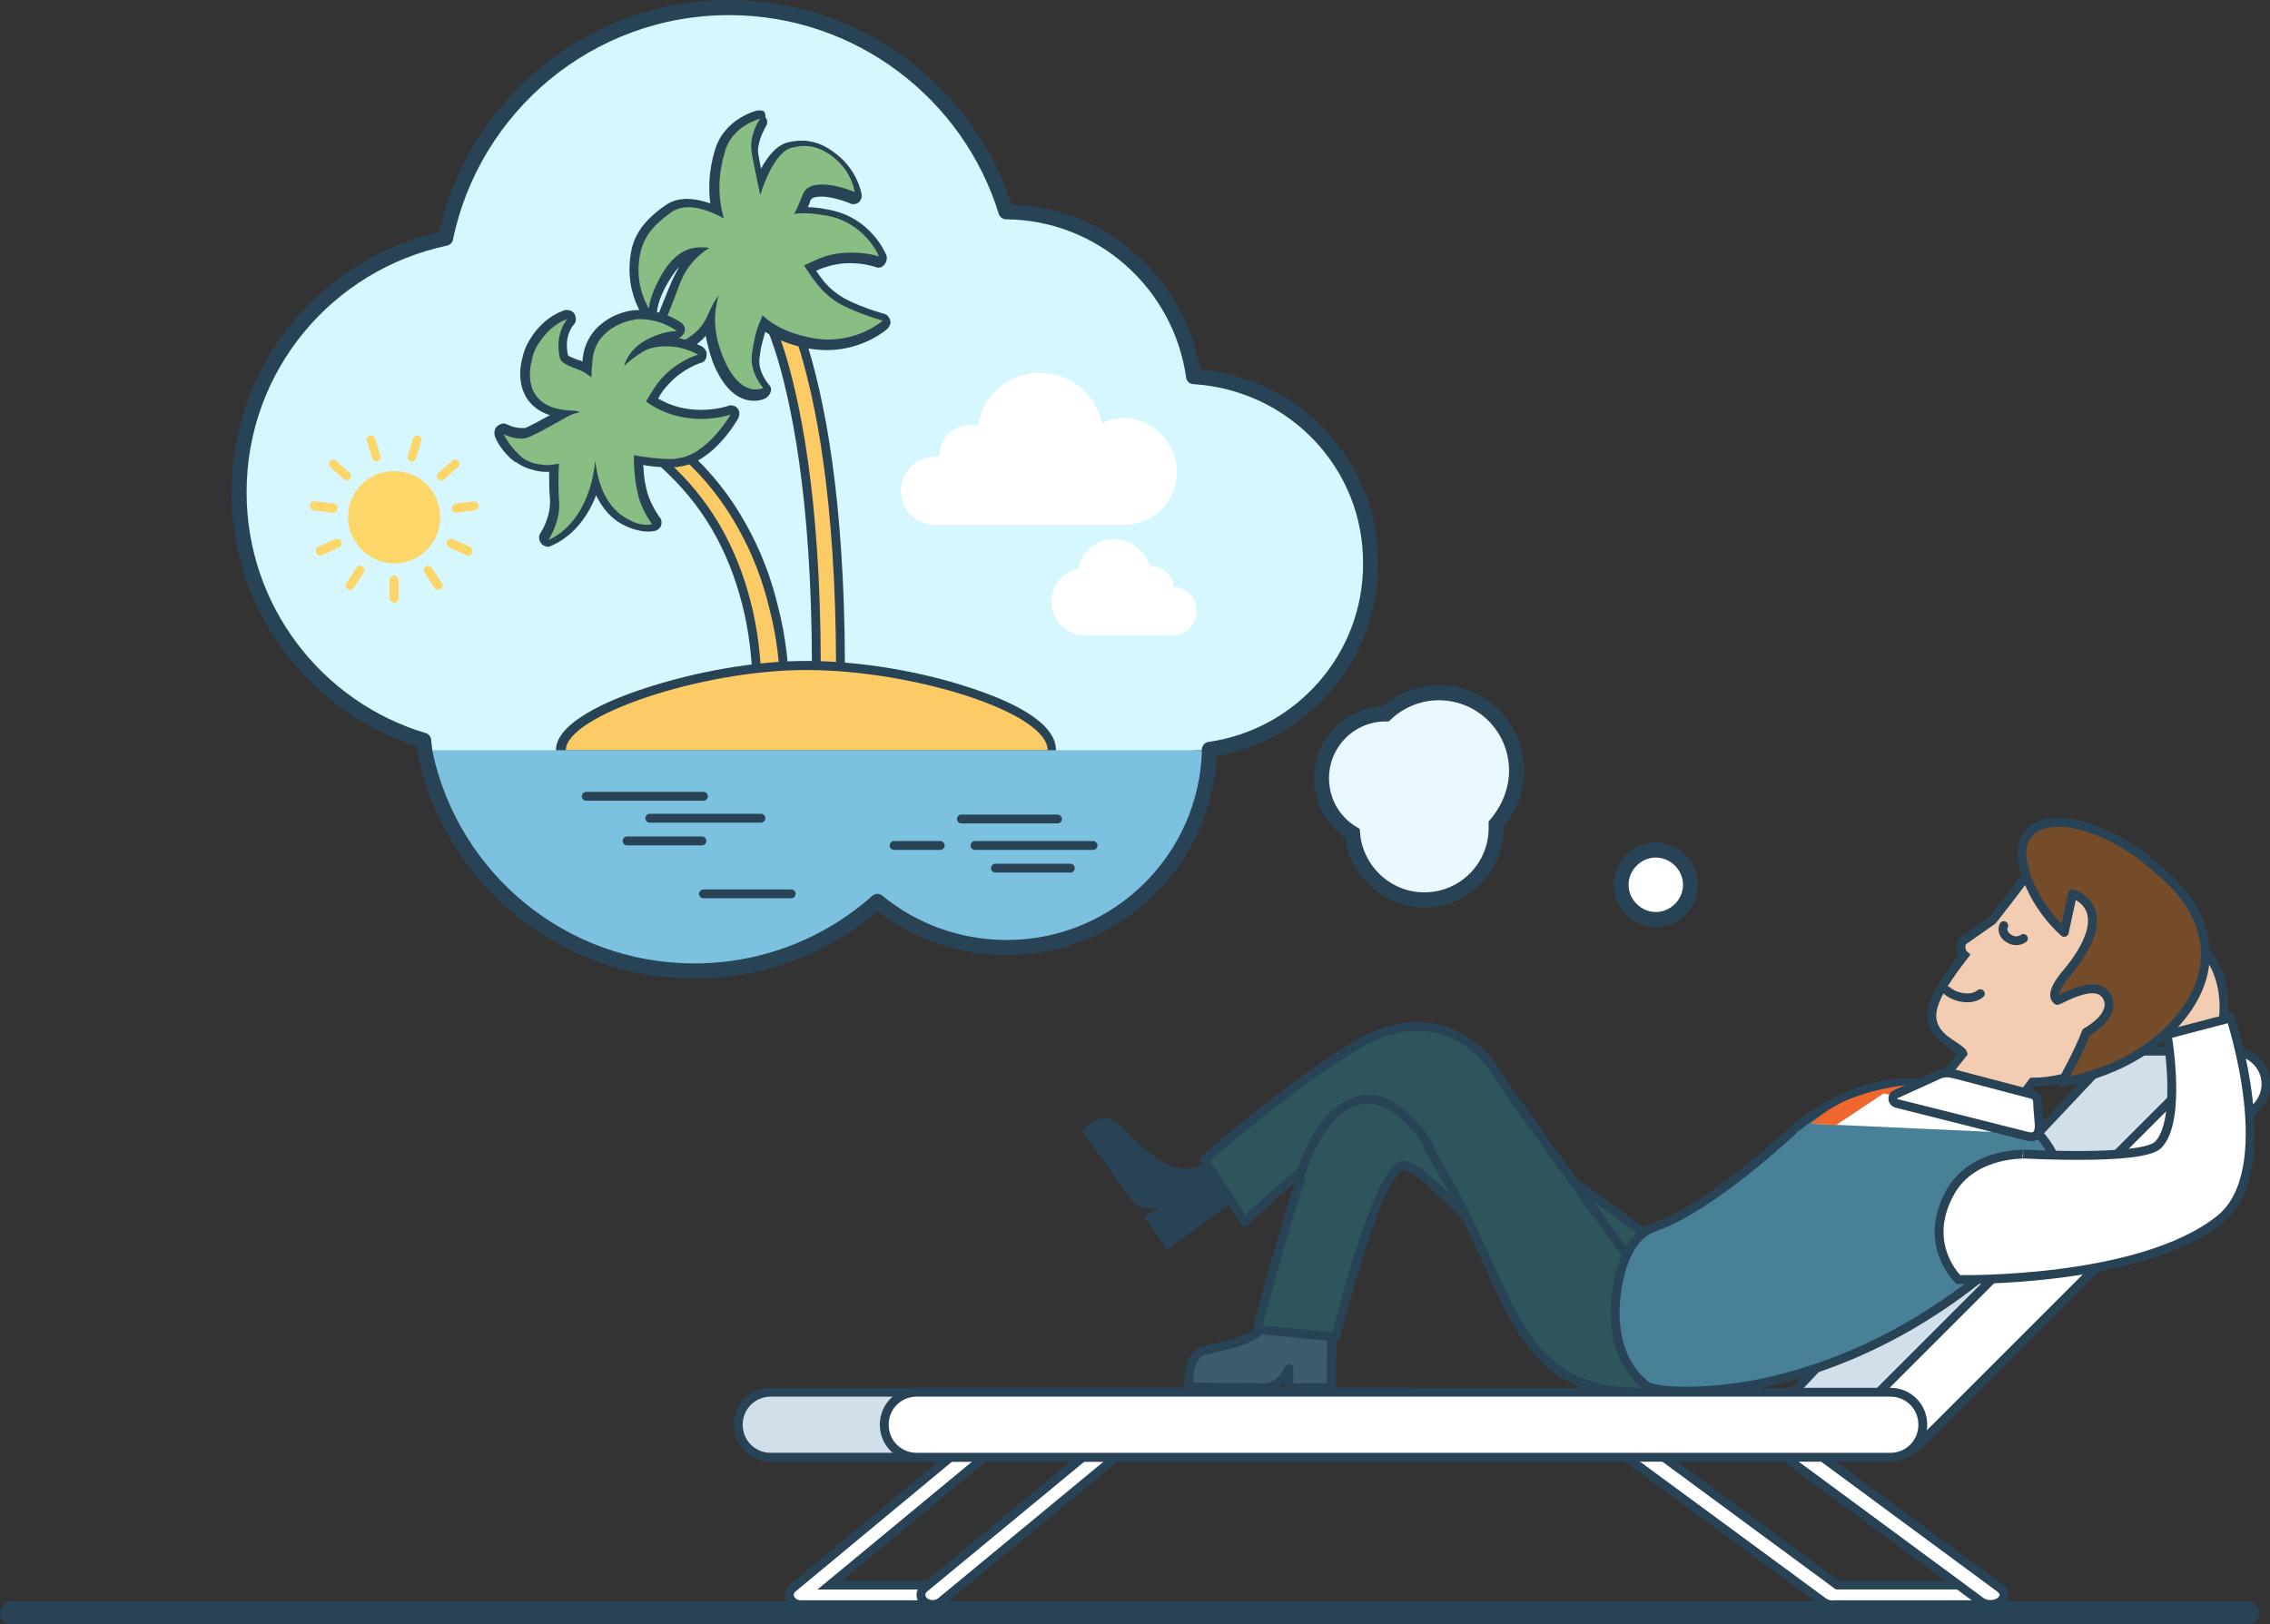 <?xml version="1.0" encoding="utf-8"?>
<!-- Generator: Adobe Illustrator 25.0.0, SVG Export Plug-In . SVG Version: 6.00 Build 0)  -->
<svg version="1.1" id="レイヤー_1" xmlns="http://www.w3.org/2000/svg" xmlns:xlink="http://www.w3.org/1999/xlink" x="0px"
	 y="0px" viewBox="0 0 300.1 214.8" style="enable-background:new 0 0 300.1 214.8;" xml:space="preserve">
<rect x="0" y="0" width="300.1" height="214.8" fill="#333333" stroke="none"/>
<style type="text/css">
	.st0{fill:#EAF9FF;stroke:#294356;stroke-width:2;stroke-miterlimit:10;}
	.st1{fill:#FFFFFF;stroke:#294356;stroke-width:2;stroke-miterlimit:10;}
	.st2{fill:#D7F7FF;}
	.st3{fill:#3E5B6D;stroke:#294356;stroke-width:1.171;stroke-linecap:round;stroke-linejoin:round;stroke-miterlimit:10;}
	.st4{fill:#294356;}
	.st5{fill:#2E555B;stroke:#294356;stroke-width:1.171;stroke-linecap:round;stroke-linejoin:round;stroke-miterlimit:10;}
	.st6{fill:#D1DFEB;stroke:#294356;stroke-width:1.171;stroke-linecap:round;stroke-linejoin:round;}
	.st7{fill:#FFFFFF;stroke:#294356;stroke-width:1.171;stroke-miterlimit:10;}
	.st8{fill:#478097;stroke:#294356;stroke-width:1.171;stroke-miterlimit:10;}
	.st9{fill:#FFFFFF;}
	.st10{fill:#F0672E;}
	.st11{fill:#F2CDB1;stroke:#294356;stroke-width:1.171;stroke-miterlimit:10;}
	.st12{fill:none;stroke:#294356;stroke-width:1.171;stroke-linecap:round;stroke-linejoin:round;stroke-miterlimit:10;}
	.st13{fill:#754C29;stroke:#294356;stroke-width:1.171;stroke-linecap:round;stroke-linejoin:round;stroke-miterlimit:10;}
	.st14{fill:#FDD669;}
	.st15{fill:#FDCB65;stroke:#294356;stroke-width:1.171;stroke-linecap:round;stroke-linejoin:round;stroke-miterlimit:10;}
	.st16{fill:#C0C66C;}
	.st17{fill:#88BD83;}
	.st18{fill:#FDCB65;}
	.st19{fill:#7CC1DF;}
	.st20{fill:none;stroke:#294356;stroke-width:2;stroke-linecap:round;stroke-linejoin:round;stroke-miterlimit:10;}
	.st21{fill:#3E646D;stroke:#294356;stroke-width:3.125;stroke-linecap:round;stroke-linejoin:round;stroke-miterlimit:10;}
</style>
<g>
	<path class="st0" d="M200.5,101.9c0-5.7-4.6-10.3-10.3-10.3c-2.7,0-5.2,1.1-7,2.8c0,0,0,0,0,0c-4.7,0-8.5,3.8-8.5,8.5
		c0,3.1,1.6,5.8,4.1,7.3c0.4,4.9,4.5,8.8,9.5,8.8c5.3,0,9.5-4.3,9.5-9.5c0-0.2,0-0.3,0-0.5C199.4,107.1,200.5,104.6,200.5,101.9z"/>
	<path class="st1" d="M214.3,117c0,2.5,2.1,4.6,4.6,4.6s4.6-2.1,4.6-4.6c0-2.5-2.1-4.6-4.6-4.6S214.3,114.5,214.3,117z"/>
	<g>
		<path class="st2" d="M58.9,31.5c3.6-17.4,19-30.5,37.5-30.5c17.2,0,31.8,11.4,36.6,27c12.7,0.1,23.1,9.6,24.8,21.8
			c13.1,0.7,23.4,11.5,23.4,24.7c0,13.7-11.1,24.8-24.8,24.8c-12.3,0-76,0-90.5,0c-2.4,0-6.4,0.5-8.7,0c-1-0.2-0.3-1.2-1.2-1.5
			c-14.1-4.2-24.4-17.3-24.4-32.9C31.6,48.6,43.3,34.8,58.9,31.5z"/>
	</g>
	<g>
		<path class="st3" d="M176.1,172.5l-0.1,11l-5.6,0l0-2.5c0,0-1,2.5-3.3,2.5c-3.2,0-9.9-0.1-9.9-0.1s-0.4-4.1,1.9-4.8
			c2.3-0.7,8-1,9.5-5.4c1.5-4.5,1.5-4.5,1.5-4.5L176.1,172.5z"/>
		<path class="st4" d="M162.3,159.4l-8,5.8l-3-4.2l1.8-1.3c0,0-2.3,0.6-3.6-1.1c-1.7-2.4-6.5-9.2-6.5-9.2s2.8-2.5,4.5-1.1
			c1.7,1.3,6.2,7.3,10.3,6.1c4-1.2,4-1.2,4-1.2L162.3,159.4z"/>
		<path class="st5" d="M218.8,164.1c0,0-26.5-19.5-30.4-21.1c-4.2-1.7-9.9-0.5-13.8,6.4c-3.1,5.5-8.4,26.4-8.4,26.4l10.4,1
			c0,0,5.4-22.2,8.9-22.7c3.3-0.5,21,22,26.2,24c9.1,3.4,10.2,0.1,13.8-0.7L218.8,164.1z"/>
		<path class="st5" d="M217,168.6c0,0-16.5-22.5-18.7-26.1c-5.4-8.6-13.3-7.7-18.8-4.4c-9.1,5.4-20.3,15.3-20.3,15.3l5.4,8.2
			c0,0,18.3-19,24-10.1c10.1,15.8,10.5,28,21.2,31.6c6.3,2.1,14.5,0.4,18.1-0.5L217,168.6z"/>
		<path class="st6" d="M236,185.3l42.8-45.4c0.8-0.8,2.5-0.9,3.6-0.9h2l11.4,0l-49.3,50l-7.3-2.1l-4.2,4.2c-1.7,1.7-4.4,1.7-6.1,0
			C227.3,189.4,234.3,187,236,185.3z"/>
		<g>
			<path class="st7" d="M134.6,187.1c-0.6-0.5-1.6-0.5-2.2,0L104.8,210c-0.6,0.5-0.6,1.3,0,1.8c0.3,0.3,0.7,0.4,1.2,0.4l17,0
				c0.4,0,1.2-0.6,1.2-1.3c0-0.7-0.8-1.3-1.2-1.3h-13.3l24.9-20.6C135.2,188.5,135.2,187.6,134.6,187.1z"/>
			<path class="st7" d="M122.2,211.8c-0.6-0.5-0.6-1.3,0-1.8l27.6-22.8c0.6-0.5,1.6-0.5,2.2,0l0,0c0.6,0.5,0.6,1.3,0,1.8l-27.6,22.8
				C123.8,212.3,122.8,212.3,122.2,211.8L122.2,211.8z"/>
		</g>
		<g>
			<path class="st7" d="M210,187.2c0.7-0.5,1.8-0.5,2.5,0l30.4,22.4H263c0.5,0,1.5,0.6,1.5,1.3c0,0.7-1,1.3-1.5,1.3h-20.5
				c-0.5,0.1-1.1-0.1-1.5-0.4L210,189C209.3,188.5,209.3,187.7,210,187.2z"/>
			<path class="st7" d="M264.4,211.8c0.7-0.5,0.7-1.3,0-1.8l-30.9-22.8c-0.7-0.5-1.8-0.5-2.5,0l0,0c-0.7,0.5-0.7,1.3,0,1.8
				l30.9,22.8C262.6,212.3,263.7,212.3,264.4,211.8L264.4,211.8z"/>
		</g>
		<path class="st6" d="M97.6,188.4c0,2.4,1.9,4.3,4.3,4.3h84.3c2.4,0,4.3-1.9,4.3-4.3l0,0c0-2.4-1.9-4.3-4.3-4.3h-84.3
			C99.5,184.1,97.6,186,97.6,188.4L97.6,188.4z"/>
		<path class="st7" d="M247.5,191.1c1.7,1.7,4.4,1.7,6.1,0l44.7-44.7c1.7-1.7,1.7-4.4,0-6.1l0,0c-1.7-1.7-4.4-1.7-6.1,0L247.5,185
			C245.8,186.7,245.8,189.4,247.5,191.1L247.5,191.1z"/>
		<path class="st7" d="M116.9,188.4c0,2.4,1.9,4.3,4.3,4.3h128.7c2.4,0,4.3-1.9,4.3-4.3l0,0c0-2.4-1.9-4.3-4.3-4.3H121.2
			C118.8,184.1,116.9,186,116.9,188.4L116.9,188.4z"/>
		<path class="st8" d="M256.4,143.8c6.3,1.9,10.3,3.7,10.3,3.7s10.2,6.4,2.7,14.4c-5.7,6.1-18.4,17.2-36.5,21
			c-6.6,1.4-14.5,1.4-15.5,0.1c0,0-5.1-3.4-3.6-12.7c1.1-6.7,4.1-7.7,4.8-8c7.5-2.5,18.3-12.7,18.3-12.7S246.4,140.8,256.4,143.8z"
			/>
		<path class="st9" d="M239.5,148.6c0.3-0.6,9.5-6,15-4.8c3.6,0.8,8.1,3.1,9.9,3.9l1.6,2.1L239.5,148.6z"/>
		<path class="st10" d="M239.4,148.6c1.1-0.8,4-4.5,15.1-5.4l-0.3,2.3l-5.2-0.9l-6.3,4.2C242.7,148.8,240.4,148.6,239.4,148.6z"/>
		<path class="st5" d="M189,151.6c0,0-4.6-8-10-5.9c-5.2,2-7.2,10.1-7.2,10.1"/>
		<path class="st11" d="M293.4,137.3c0,0,1.7-4.7-0.5-9.4c-2.2-4.7-7.9-5.4-7.9-5.4s-4.4,4.4-1.7,6.4c2.7,2,4.4,9.6,4.4,9.6
			L293.4,137.3z"/>
		<path class="st11" d="M259.4,124.5l4-2.8c2.6-3.3,3.7-4.8,3.7-4.8s5.2-7.7,14.7,0c9.9,8,2,16.5,2,16.5l-5.1,6.8
			c0,0-4.7,2.9-10,2.9l-4.6,6.1c0,0-2.4-0.8-4.7-2.4c-3.2-2.2-4.5-1.8-4.5-1.8l4.6-5.7c-0.1-0.4-1.8-1.3-2.6-2
			c-2.8-2.5-1.6-5.3,2.8-11C258.9,125.6,259.4,124.5,259.4,124.5z"/>
		<path class="st12" d="M257.4,131c1,0.9,3.2,1.4,4.4,0.4"/>
		<path class="st13" d="M281.9,112.3c1.5,1,2.3,1.7,4,3.2c5.7,4.8,8.1,12,2.4,19c-5.9,7.4-15.7,8.6-15.7,8.6s2.3-4.1,3.2-6.6
			c2.6-1.5,3.6-3.3,2.7-4.8c-0.7-1.1-2.1-1.2-4-0.5c-1.2,0.4-2.4,1.1-2.5,1.1c-1.3-0.9,1.2-3.6,1.7-4.2c6.4-8.2,0.3-9.9,0.3-9.9
			l-1.1,5.1c0,0-4.2-3.5-5.4-8.9C266,108.5,272.6,106.3,281.9,112.3z"/>
		<path class="st7" d="M269.4,146.4c0-0.8,0-1.5-0.8-1.7l-9.9-2.6c-0.5-0.1-1.5-0.5-2.6,0.1l-5.5,2.5c-0.5,0.2-0.5,1,0.1,1.2
			l17.1,4.3c0.7,0.2,1.8,0.4,1.8-1.4L269.4,146.4z"/>
		<path class="st7" d="M267.5,152.6c0,0,15.7,0.9,17.8-1.2c3.2-3.2,1.2-14.6,1.2-14.6l8.4-2.2c0,0,6.7,20.3-1.5,26.7
			c-10.6,8.4-34.5,7.9-34.5,7.9s-4.9-4.6-1.1-11.5C260.9,152.1,268.2,152.7,267.5,152.6z"/>
		<path class="st12" d="M267.5,124.1c0,0-1,0.8-2.2-0.2c-0.8-0.7-0.4-1.5-0.4-1.5"/>
	</g>
	<g>
		<path class="st14" d="M46,68.4c0-3.4,2.7-6.1,6.1-6.1c3.4,0,6.1,2.7,6.1,6.1c0,3.4-2.7,6.1-6.1,6.1C48.8,74.5,46,71.7,46,68.4z"/>
		<g>
			<path class="st14" d="M46.8,77.7c-0.2,0.3-0.5,0.4-0.8,0.2c-0.3-0.2-0.4-0.5-0.2-0.8l1.3-2c0.2-0.3,0.5-0.4,0.8-0.2
				c0.3,0.2,0.4,0.5,0.2,0.8L46.8,77.7z"/>
			<path class="st14" d="M42.6,73.4c-0.3,0.1-0.7,0-0.8-0.3c-0.1-0.3,0-0.7,0.3-0.8l2.2-1c0.3-0.1,0.7,0,0.8,0.3
				c0.1,0.3,0,0.7-0.3,0.8L42.6,73.4z"/>
			<path class="st14" d="M41.5,67.5c-0.3,0-0.5-0.3-0.5-0.7c0-0.3,0.3-0.6,0.7-0.5l2.4,0.3c0.3,0,0.6,0.3,0.5,0.7
				c0,0.3-0.3,0.6-0.7,0.5L41.5,67.5z"/>
			<path class="st14" d="M43.7,61.8c-0.2-0.2-0.3-0.6-0.1-0.8c0.2-0.2,0.6-0.3,0.8-0.1l1.8,1.6c0.2,0.2,0.3,0.6,0.1,0.8
				c-0.2,0.2-0.6,0.3-0.8,0.1L43.7,61.8z"/>
			<path class="st14" d="M48.5,58.3c-0.1-0.3,0.1-0.6,0.4-0.7c0.3-0.1,0.6,0.1,0.7,0.4l0.7,2.3c0.1,0.3-0.1,0.6-0.4,0.7
				c-0.3,0.1-0.6-0.1-0.7-0.4L48.5,58.3z"/>
			<path class="st14" d="M54.6,58c0.1-0.3,0.4-0.5,0.7-0.4c0.3,0.1,0.5,0.4,0.4,0.7l-0.7,2.3c-0.1,0.3-0.4,0.5-0.7,0.4
				c-0.3-0.1-0.5-0.4-0.4-0.7L54.6,58z"/>
			<path class="st14" d="M59.8,60.9c0.2-0.2,0.6-0.2,0.8,0.1c0.2,0.2,0.2,0.6-0.1,0.8l-1.8,1.6c-0.2,0.2-0.6,0.2-0.8-0.1
				c-0.2-0.2-0.2-0.6,0.1-0.8L59.8,60.9z"/>
			<path class="st14" d="M62.6,66.3c0.3,0,0.6,0.2,0.7,0.5c0,0.3-0.2,0.6-0.5,0.7l-2.4,0.3c-0.3,0-0.6-0.2-0.7-0.5
				c0-0.3,0.2-0.6,0.5-0.7L62.6,66.3z"/>
			<path class="st14" d="M62.1,72.3c0.3,0.1,0.4,0.5,0.3,0.8c-0.1,0.3-0.5,0.4-0.8,0.3l-2.2-1c-0.3-0.1-0.4-0.5-0.3-0.8
				c0.1-0.3,0.5-0.4,0.8-0.3L62.1,72.3z"/>
			<path class="st14" d="M58.4,77.1c0.2,0.3,0.1,0.6-0.2,0.8c-0.3,0.2-0.6,0.1-0.8-0.2l-1.3-2c-0.2-0.3-0.1-0.6,0.2-0.8
				c0.3-0.2,0.6-0.1,0.8,0.2L58.4,77.1z"/>
			<path class="st14" d="M52.7,79.1c0,0.3-0.3,0.6-0.6,0.6c-0.3,0-0.6-0.3-0.6-0.6v-2.4c0-0.3,0.3-0.6,0.6-0.6
				c0.3,0,0.6,0.3,0.6,0.6V79.1z"/>
		</g>
	</g>
	<g>
		<g>
			<g>
				<path class="st15" d="M111.1,92l-3.2,0c0.3-23.4-2.3-37.1-4.5-44.6c-2.3-7.6-4.6-10.1-4.6-10.1l2.3-2.3
					C101.4,35.5,111.6,46.2,111.1,92z"/>
			</g>
			<g>
				<g>
					<path class="st16" d="M95.9,32.9c-0.9-0.2-1.7-0.2-2.4-0.1c0.2,0,0.4,0.1,0.5,0.1c2.2,0.6,3.9,1.7,5,1
						C98.1,33.7,97.1,33.2,95.9,32.9z"/>
				</g>
			</g>
			<g>
				<path class="st17" d="M99.9,52.1c-1.4,0-3.4-0.8-5-4.9c-0.7-1.7-1-3.4-1-5c-0.5,1-1.1,1.9-2.5,2.8c-2.4,1.6-5.3,1.8-6.5,1.8
					c-0.3,0-0.5,0-0.5,0c-0.2,0-0.5-0.2-0.5-0.4c-0.1-0.2,0-0.5,0.2-0.6c0,0,2.4-1.7,3.6-4.5c0.2-0.5,0.4-1,0.6-1.5
					c0.3-0.8,0.6-1.7,1.2-2.9c0.6-1.5,1.5-2.7,2.7-3.7c-2.3,0.2-3.7,2.3-4.7,4.1c-1.1,2.1-1.2,3.3-1.2,3.3c0,0.3-0.2,0.5-0.4,0.5
					c-0.1,0-0.1,0-0.2,0c-0.2,0-0.4-0.1-0.5-0.3c-0.1-0.1-2.1-3.1-1.3-7.5c0.4-2.4,1.7-4.1,4.3-5.9c0.7-0.5,1.6-0.8,2.6-0.8
					c1.1,0,2.4,0.3,3.9,1c-0.5-2.6-0.4-5.2,0.4-7.8c1.1-3.8,5.1-4.8,5.3-4.8c0,0,0.1,0,0.1,0c0.2,0,0.4,0.1,0.5,0.3
					c0.1,0.2,0.1,0.5,0,0.7c0,0-1.1,1.5-1.1,3.4c0,0.6,0.4,2.6,0.8,4.3c0.8-1.9,2.1-4.4,4-4.8c0.4-0.1,1-0.2,1.6-0.2
					c1.4,0,2.8,0.5,4.2,1.7c2.6,2.1,3,4.8,3.1,4.9c0,0.2-0.1,0.4-0.2,0.5c-0.1,0.1-0.2,0.1-0.4,0.1c-0.1,0-0.2,0-0.2,0
					c0,0-2.2-0.9-4.1-0.9c-1.7,0-1.9,0.8-2,1c-0.1,0.4-0.4,0.9-0.7,1.6c0.1,0,0.3,0,0.4,0c0.8,0,1.8,0.1,2.9,0.3
					c5.5,1,7.3,5.5,7.4,5.7c0.1,0.2,0,0.5-0.1,0.6c-0.1,0.1-0.3,0.2-0.4,0.2c-0.1,0-0.1,0-0.2,0c0,0-1.5-0.5-3.5-0.5
					c-0.9,0-1.8,0.1-2.6,0.3c-1,0.2-1.9,0.6-2.7,1.1c1.3,1.9,2,2.9,3.6,4c2,1.4,6.1,2.5,6.1,2.5c0.2,0.1,0.4,0.2,0.4,0.4
					c0,0.2,0,0.4-0.2,0.6c-0.1,0.1-3,2.6-7.6,2.6h0c-0.9,0-1.8-0.1-2.7-0.3c-2.4-0.5-4.3-1.3-5.8-2.5c-0.1,0.3-0.2,0.7-0.3,1
					l-0.3,1.1c-0.1,0.6-0.3,1.4-0.4,2.2c-0.3,2.1,1.3,3.9,1.3,3.9c0.1,0.1,0.2,0.3,0.1,0.5c0,0.2-0.1,0.3-0.3,0.4
					C101.2,51.9,100.7,52.1,99.9,52.1z"/>
				<g>
					<path class="st4" d="M100.5,15.7c0,0-1.2,1.6-1.2,3.7c0,1,0.8,4.3,1.2,6.4c0.7-2.2,2.2-5.9,4.3-6.3c0.5-0.1,0.9-0.2,1.5-0.2
						c1.1,0,2.4,0.3,3.9,1.5c2.5,2,2.8,4.6,2.8,4.6s-2.3-1-4.3-1c-1.2,0-2.2,0.3-2.6,1.4c-0.2,0.5-0.6,1.5-1.1,2.5
						c0.4-0.1,0.9-0.1,1.4-0.1c0.7,0,1.7,0.1,2.8,0.3c5.2,0.9,7,5.4,7,5.4s-1.5-0.5-3.7-0.5c-0.8,0-1.8,0.1-2.7,0.3
						c-1.3,0.3-2.4,0.9-3.5,1.4c1.5,2.3,2.3,3.4,4.1,4.7c2.1,1.4,6.3,2.6,6.3,2.6s-2.8,2.5-7.2,2.5c-0.8,0-1.7-0.1-2.6-0.3
						c-2.9-0.6-4.8-1.7-6.1-2.9c-0.2,0.6-0.5,1.2-0.7,1.8l-0.3,1.1c-0.1,0.6-0.3,1.4-0.4,2.3c-0.3,2.4,1.5,4.4,1.5,4.4
						s-0.4,0.2-1,0.2c-1.1,0-2.9-0.7-4.4-4.5c-1.3-3.3-1.1-5.9-0.5-7.9c-1.6,2-1.3,3.8-3.9,5.5c-2.2,1.5-5,1.7-6.1,1.7
						c-0.3,0-0.5,0-0.5,0s2.6-1.8,3.8-4.7c0.5-1.2,0.9-2.3,1.7-4.4c0.9-2.1,2.2-3.4,3.6-4.3c0.1,0,0.1-0.1,0.2-0.1
						c-0.4-0.1-0.8-0.1-1.2-0.1c-2.9,0-4.6,2.5-5.6,4.5c-1.2,2.3-1.2,3.6-1.2,3.6s-2-2.9-1.2-7.1c0.4-2,1.4-3.7,4.1-5.6
						c0.7-0.5,1.5-0.7,2.3-0.7c1.6,0,3.3,0.7,4.7,1.5c-0.9-3.1-0.7-6,0.1-8.7C96.7,16.6,100.5,15.7,100.5,15.7 M100.5,14.6
						c-0.1,0-0.2,0-0.3,0c-0.2,0-4.5,1.1-5.7,5.3c-0.7,2.3-0.9,4.7-0.6,7c-1.1-0.4-2.2-0.6-3.1-0.6c-1.1,0-2.1,0.3-2.9,0.9
						c-2.7,1.9-4.1,3.8-4.5,6.3c-0.8,4.6,1.3,7.8,1.4,8c0.2,0.3,0.6,0.5,1,0.5c0.1,0,0.2,0,0.3,0c0.5-0.1,0.8-0.6,0.8-1.1l0,0
						c0,0,0.1-1.1,1.1-3c0.5-0.9,1.1-1.9,1.8-2.6c-0.3,0.5-0.6,1.1-0.9,1.7c-0.5,1.2-0.9,2.1-1.2,2.9c-0.2,0.5-0.4,1-0.6,1.5
						c-1.1,2.6-3.3,4.2-3.4,4.2c-0.4,0.3-0.6,0.8-0.5,1.3c0.1,0.5,0.5,0.8,1,0.9c0,0,0.2,0,0.6,0c1.2,0,4.3-0.2,6.8-1.9
						c0.7-0.5,1.3-1,1.7-1.5c0.2,1.1,0.5,2.2,0.9,3.4c1.7,4.3,3.9,5.2,5.5,5.2c0.9,0,1.5-0.3,1.6-0.4c0.3-0.2,0.5-0.5,0.6-0.8
						c0.1-0.4,0-0.7-0.3-1c0,0-1.4-1.6-1.2-3.4c0.1-0.8,0.2-1.5,0.4-2.2l0.3-1.1c0-0.1,0-0.2,0.1-0.2c1.5,1,3.2,1.7,5.3,2.1
						c0.9,0.2,1.9,0.3,2.8,0.3c4.8,0,7.9-2.7,8-2.8c0.3-0.3,0.5-0.7,0.4-1.1c-0.1-0.4-0.4-0.8-0.8-0.9c0,0-4-1.1-6-2.5
						c-1.3-0.9-2-1.7-3-3.2c0.6-0.3,1.3-0.5,2-0.7c0.8-0.2,1.6-0.3,2.5-0.3c1.9,0,3.3,0.5,3.3,0.5c0.1,0,0.3,0.1,0.4,0.1
						c0.3,0,0.6-0.1,0.8-0.4c0.3-0.3,0.4-0.8,0.3-1.2c-0.1-0.2-2-5.1-7.8-6.1c-1-0.2-1.8-0.3-2.6-0.3c0.1-0.3,0.3-0.6,0.3-0.8
						c0.1-0.2,0.2-0.6,1.5-0.6c1.7,0,3.8,0.9,3.8,0.9c0.1,0.1,0.3,0.1,0.4,0.1c0.3,0,0.5-0.1,0.7-0.2c0.3-0.3,0.5-0.7,0.4-1.1
						c0-0.1-0.5-3.1-3.3-5.3c-1.5-1.2-3-1.8-4.6-1.8c-0.7,0-1.3,0.1-1.7,0.2c-1.6,0.3-2.8,1.9-3.7,3.5c-0.2-1.1-0.4-2.1-0.4-2.4
						c0.1-1.7,1-3,1-3.1c0.3-0.4,0.3-0.9,0-1.3C101.2,14.7,100.9,14.6,100.5,14.6L100.5,14.6z"/>
				</g>
			</g>
		</g>
		<g>
			<g>
				<path class="st15" d="M79.9,56.4c0.2,0.1,0.4,0.1,0.6,0.2c0.2,0.1,0.4,0.2,0.6,0.3c0.4,0.2,0.8,0.4,1.2,0.6
					c0.8,0.4,1.6,0.9,2.3,1.4c1.5,1,2.9,2.1,4.2,3.4c2.6,2.5,4.8,5.4,6.5,8.6c1.7,3.2,2.9,6.6,3.7,10.2c0.8,3.6,1.1,7.2,1.1,10.9
					l3.7,0c-0.1-3.9-0.5-7.8-1.5-11.6c-0.9-3.8-2.3-7.5-4.3-11c-1.9-3.4-4.4-6.6-7.3-9.2c-1.5-1.3-3-2.5-4.7-3.6
					c-0.8-0.5-1.7-1-2.6-1.5c-0.4-0.2-0.9-0.4-1.3-0.6c-0.2-0.1-0.5-0.2-0.7-0.3c-0.2-0.1-0.5-0.2-0.7-0.3L79.9,56.4z"/>
				<g>
					<g>
						<path class="st16" d="M82,56.2c-0.1,0-0.2,0-0.2,0c0,0-0.1-0.1-0.1-0.2C81.8,56,81.9,56.1,82,56.2z"/>
					</g>
				</g>
				<g>
					<path class="st17" d="M72.6,72c-0.2,0-0.4-0.1-0.5-0.2c-0.1-0.2-0.2-0.5,0-0.7c0,0,1.6-2.3,1.3-4.9c-0.1-1.2-0.1-2.7-0.1-4.1
						c-0.3,0-0.6,0.1-0.9,0.1c-0.6,0-1.3-0.1-1.9-0.3c-0.7-0.2-1.4-0.5-2-1l-0.6-0.4c-1.5-1.3-2-2.8-2-2.9c-0.1-0.2,0-0.5,0.2-0.6
						c0.1-0.1,0.2-0.1,0.4-0.1c0.1,0,0.2,0,0.3,0.1c0,0,0.9,0.5,2,0.5c0.2,0,0.4,0,0.6-0.1c0.6-0.1,2.6-1.2,3.8-1.9
						c0.4-0.2,0.8-0.4,1.1-0.6c-1.8-0.3-3.2-1-4-2.1c-1.6-2.2-0.7-5.1-0.6-5.2c0,0,0,0,0,0c0.2-1,0.6-1.9,1.3-2.9
						c1.7-2.5,3.8-3,3.8-3c0,0,0.1,0,0.1,0c0.2,0,0.4,0.1,0.5,0.3c0.1,0.2,0.1,0.5-0.1,0.7c-0.1,0.1-1.5,1.7-0.8,4.6
						c0.1,0.4,0.9,0.7,1.6,1c0.4,0.1,0.7,0.3,1,0.4c0.1,0.1,0.2,0.1,0.3,0.2c0-0.3,0-0.5,0.1-0.8c0.2-4.7,4.6-6.3,6.7-6.4
						c0.1,0,0.1,0,0.2,0c3.3,0,5.3,1.6,5.4,1.7c0.2,0.2,0.3,0.5,0.1,0.7c-0.1,0.2-0.3,0.3-0.5,0.3c0,0-0.1,0-0.1,0c0,0-0.1,0-0.2,0
						c-0.4,0-1.1,0.1-2.4,0.6c-0.6,0.3-1.2,0.6-1.8,1c0.8-0.4,1.8-0.6,3-0.6c0.9,0,1.6,0.1,1.7,0.1c1.7,0.3,2.9,1,3,1
						c0.2,0.1,0.3,0.3,0.3,0.6c0,0.2-0.2,0.4-0.4,0.5c0,0-2.5,0.7-4.5,2.9c-0.7,0.8-1.3,1.6-1.7,2.5c1.9,1.2,4.1,1.9,6.5,1.9
						c2.2,0,3.7-0.6,3.7-0.6c0.1,0,0.1,0,0.2,0c0.2,0,0.3,0.1,0.4,0.2c0.2,0.2,0.2,0.5,0.1,0.7c-0.1,0.2-3.2,5.7-7.4,6.1
						c-0.3,0.1-0.7,0.1-1.2,0.1c-1.2,0-2.7-0.1-4.1-0.4c0,0,0,0,0,0c0,0.5,0,1,0.1,1.6l0.1,1c0.1,0.6,0.2,1.2,0.4,1.9
						c0.5,1.9,1.7,3.4,1.7,3.5c0.1,0.2,0.2,0.4,0.1,0.6c-0.1,0.2-0.2,0.3-0.4,0.4c0,0-0.3,0.1-0.8,0.1c-0.7,0-1.7-0.1-2.8-0.7
						c-2.2-1.1-3.4-3.2-4.1-5.2c-1.7,6.4-5.9,7.8-6.1,7.9C72.7,72,72.7,72,72.6,72z"/>
					<g>
						<path class="st4" d="M84.5,42.2c3.1,0,5,1.6,5,1.6s-0.1,0-0.3,0c-0.4,0-1.3,0.1-2.6,0.6c-1.5,0.6-3.4,1.7-4.1,4
							c0.6-0.6,1.4-1.2,2.5-1.9c0.8-0.5,2-0.7,2.9-0.7c0.9,0,1.6,0.1,1.6,0.1c1.6,0.3,2.8,1,2.8,1s-2.6,0.7-4.8,3.1
							c-0.9,1-1.5,2.1-2.1,3.1c2.5,1.8,5.2,2.3,7.3,2.3c2.3,0,3.9-0.6,3.9-0.6s-3.1,5.4-7,5.8c-0.2,0.1-0.6,0.1-1.1,0.1
							c-1.2,0-3-0.2-4.7-0.5c0,0.8,0,1.5,0.1,2.4l0.1,1c0.1,0.6,0.2,1.2,0.4,2c0.5,2,1.8,3.7,1.8,3.7s-0.2,0.1-0.6,0.1
							c-0.6,0-1.5-0.1-2.5-0.7c-3-1.5-4.1-4.9-4.4-7.8c-0.9,8.7-6.2,10.5-6.2,10.5s1.7-2.5,1.4-5.3c-0.1-1.4-0.1-3.1,0-4.8
							c-0.5,0.1-1,0.2-1.5,0.2c-0.6,0-1.1-0.1-1.7-0.2c-0.7-0.2-1.3-0.5-1.8-0.9L68.5,60c-1.3-1.2-1.9-2.6-1.9-2.6s1,0.6,2.3,0.6
							c0.2,0,0.5,0,0.7-0.1c0.9-0.2,4.3-2.2,5.4-2.8c0.6-0.3,1.1-0.5,1.7-0.6c-0.3-0.1-0.7-0.2-1-0.2c-7.4-0.2-5.4-6.6-5.4-6.6
							s0,0,0,0c0.1-0.8,0.5-1.8,1.2-2.7c1.6-2.3,3.5-2.8,3.5-2.8s-1.7,1.8-1,5.1c0.2,0.9,1.9,1.3,3,1.8c0.4,0.2,0.8,0.5,1.2,0.8
							c0-0.6,0-1.2,0.1-1.8c0.1-4.6,4.6-5.8,6.1-5.9C84.4,42.2,84.4,42.2,84.5,42.2 M84.5,41L84.5,41c-0.1,0-0.1,0-0.2,0
							c-2.3,0-7,1.8-7.3,6.8c-0.2-0.1-0.4-0.2-0.6-0.2c-0.4-0.2-1.1-0.4-1.3-0.6c-0.6-2.6,0.7-4,0.7-4c0.4-0.4,0.4-0.9,0.2-1.4
							c-0.2-0.4-0.6-0.6-1-0.6c-0.1,0-0.2,0-0.3,0c-0.2,0.1-2.3,0.6-4.2,3.2c-0.7,1-1.2,2-1.4,3c-0.1,0.3-1,3.3,0.7,5.7
							c0.7,0.9,1.6,1.6,2.9,2c-1.1,0.6-2.9,1.6-3.3,1.7c-0.2,0-0.3,0-0.5,0c-0.9,0-1.7-0.4-1.7-0.4c-0.2-0.1-0.4-0.2-0.6-0.2
							c-0.3,0-0.5,0.1-0.8,0.3c-0.4,0.3-0.5,0.8-0.4,1.3c0,0.1,0.6,1.7,2.2,3.1c0,0,0,0,0,0l0.5,0.4c0,0,0,0,0.1,0
							c0.7,0.5,1.4,0.8,2.1,1c0.7,0.2,1.3,0.3,2,0.3c0.1,0,0.2,0,0.3,0c0,1.3,0,2.5,0.1,3.5c0.2,2.4-1.2,4.5-1.2,4.5
							c-0.3,0.4-0.3,1,0,1.4c0.2,0.3,0.6,0.5,0.9,0.5c0.1,0,0.2,0,0.4-0.1c0.2-0.1,4-1.4,6-6.7c0.8,1.6,1.9,3.1,3.8,4
							c1.2,0.6,2.4,0.8,3.1,0.8c0.5,0,0.8-0.1,0.9-0.1c0.4-0.1,0.7-0.4,0.8-0.7c0.1-0.4,0.1-0.8-0.2-1.1c0,0-1.1-1.5-1.6-3.2
							c-0.2-0.7-0.3-1.3-0.4-1.8l-0.1-1c0-0.3,0-0.6-0.1-0.9c1.2,0.2,2.5,0.3,3.5,0.3c0.5,0,1,0,1.3-0.1c4.5-0.5,7.7-6.2,7.8-6.4
							c0.2-0.4,0.2-1-0.1-1.3c-0.2-0.3-0.6-0.4-0.9-0.4c-0.1,0-0.3,0-0.4,0.1c0,0-1.5,0.5-3.5,0.5c-2.1,0-4-0.5-5.7-1.5
							c0.4-0.7,0.8-1.3,1.4-1.9c1.9-2.1,4.2-2.8,4.2-2.8c0.5-0.1,0.8-0.5,0.8-1c0.1-0.5-0.2-0.9-0.6-1.2c-0.1,0-1.3-0.7-3.1-1.1
							c0.3-0.1,0.5-0.3,0.7-0.6c0.3-0.5,0.1-1.1-0.3-1.4C90.2,42.8,88,41,84.5,41L84.5,41z"/>
					</g>
				</g>
			</g>
		</g>
	</g>
	<g>
		<path class="st18" d="M74.2,99.7v-0.6c0-5.3,19.3-11.2,32.4-11.2c13.9,0,32.4,5.5,32.4,11.2v0.6H74.2z"/>
		<path class="st4" d="M106.6,88.6c14.1,0,31.9,5.6,31.9,10.6H74.8C74.8,94.7,92.6,88.6,106.6,88.6 M106.6,87.4
			c-6.7,0-14.7,1.4-21.6,3.7c-4.3,1.4-11.5,4.4-11.5,8.1v1.2h1.2h63.7h1.2v-1.2c0-3.8-6.2-6.6-11.5-8.3
			C121.5,88.7,113.4,87.4,106.6,87.4L106.6,87.4z"/>
	</g>
	<g>
		<path class="st19" d="M91.9,128.5c9.3,0,17.8-3.5,24.2-9.2c4.6,3.8,10.6,6.1,17.1,6.1c14.6,0,26.5-11.7,26.8-26.2H56.2
			C59.5,115.9,74.2,128.5,91.9,128.5z"/>
	</g>
	<path class="st20" d="M157.8,49.8C156.1,37.6,145.7,28.1,133,28c-4.8-15.6-19.4-27-36.6-27C77.9,1,62.5,14.1,58.9,31.5
		c-15.6,3.3-27.3,17-27.3,33.6c0,15.5,10.3,28.6,24.4,32.8c0.1,0.8,0.2,1.6,0.2,1.7c3.5,16.5,18.1,28.8,35.6,28.8
		c9.3,0,17.8-3.5,24.2-9.2c4.6,3.8,10.6,6.1,17.1,6.1c14.6,0,26.5-11.7,26.8-26.2c12-1.7,21.3-12,21.3-24.5
		C181.3,61.3,170.9,50.6,157.8,49.8z"/>
	<line class="st15" x1="77.5" y1="105.3" x2="93" y2="105.3"/>
	<line class="st15" x1="85.9" y1="108.2" x2="100.6" y2="108.2"/>
	<line class="st15" x1="82.9" y1="111.2" x2="92.8" y2="111.2"/>
	<line class="st15" x1="128.9" y1="111.8" x2="144.5" y2="111.8"/>
	<line class="st15" x1="124.3" y1="111.8" x2="118.2" y2="111.8"/>
	<line class="st15" x1="93" y1="118.2" x2="104.6" y2="118.2"/>
	<line class="st15" x1="127.1" y1="108.3" x2="139.8" y2="108.3"/>
	<line class="st15" x1="131.6" y1="114.8" x2="141.5" y2="114.8"/>
	<g>
		<path class="st9" d="M148.6,55.3c-1.1,0-2,0.2-2.9,0.7c-0.8-3.8-4.1-6.7-8.2-6.7c-4.1,0-7.6,3-8.2,7c-0.3-0.1-0.7-0.1-1.1-0.1
			c-2.2,0-4,1.8-4,4c0,0.1,0,0.1,0,0.2c-0.2,0-0.4,0-0.6,0c-2.5,0-4.5,2-4.5,4.5c0,2.5,2,4.5,4.5,4.5c2.5,0,22,0,25,0
			c3.9,0,7-3.1,7-7C155.5,58.5,152.4,55.3,148.6,55.3z"/>
		<g>
			<path class="st9" d="M142.5,75.2c0.5-2.2,2.4-3.9,4.8-3.9c2.2,0,4.1,1.5,4.7,3.5c1.6,0,3,1.2,3.2,2.8c1.7,0.1,3,1.5,3,3.2
				c0,1.8-1.4,3.2-3.2,3.2c-1.6,0-9.8,0-11.6,0c-2.4,0-4.4-2-4.4-4.4C139,77.4,140.5,75.6,142.5,75.2z"/>
		</g>
	</g>
	<line class="st21" x1="297.1" y1="213.3" x2="1.6" y2="213.3"/>
</g>
</svg>
